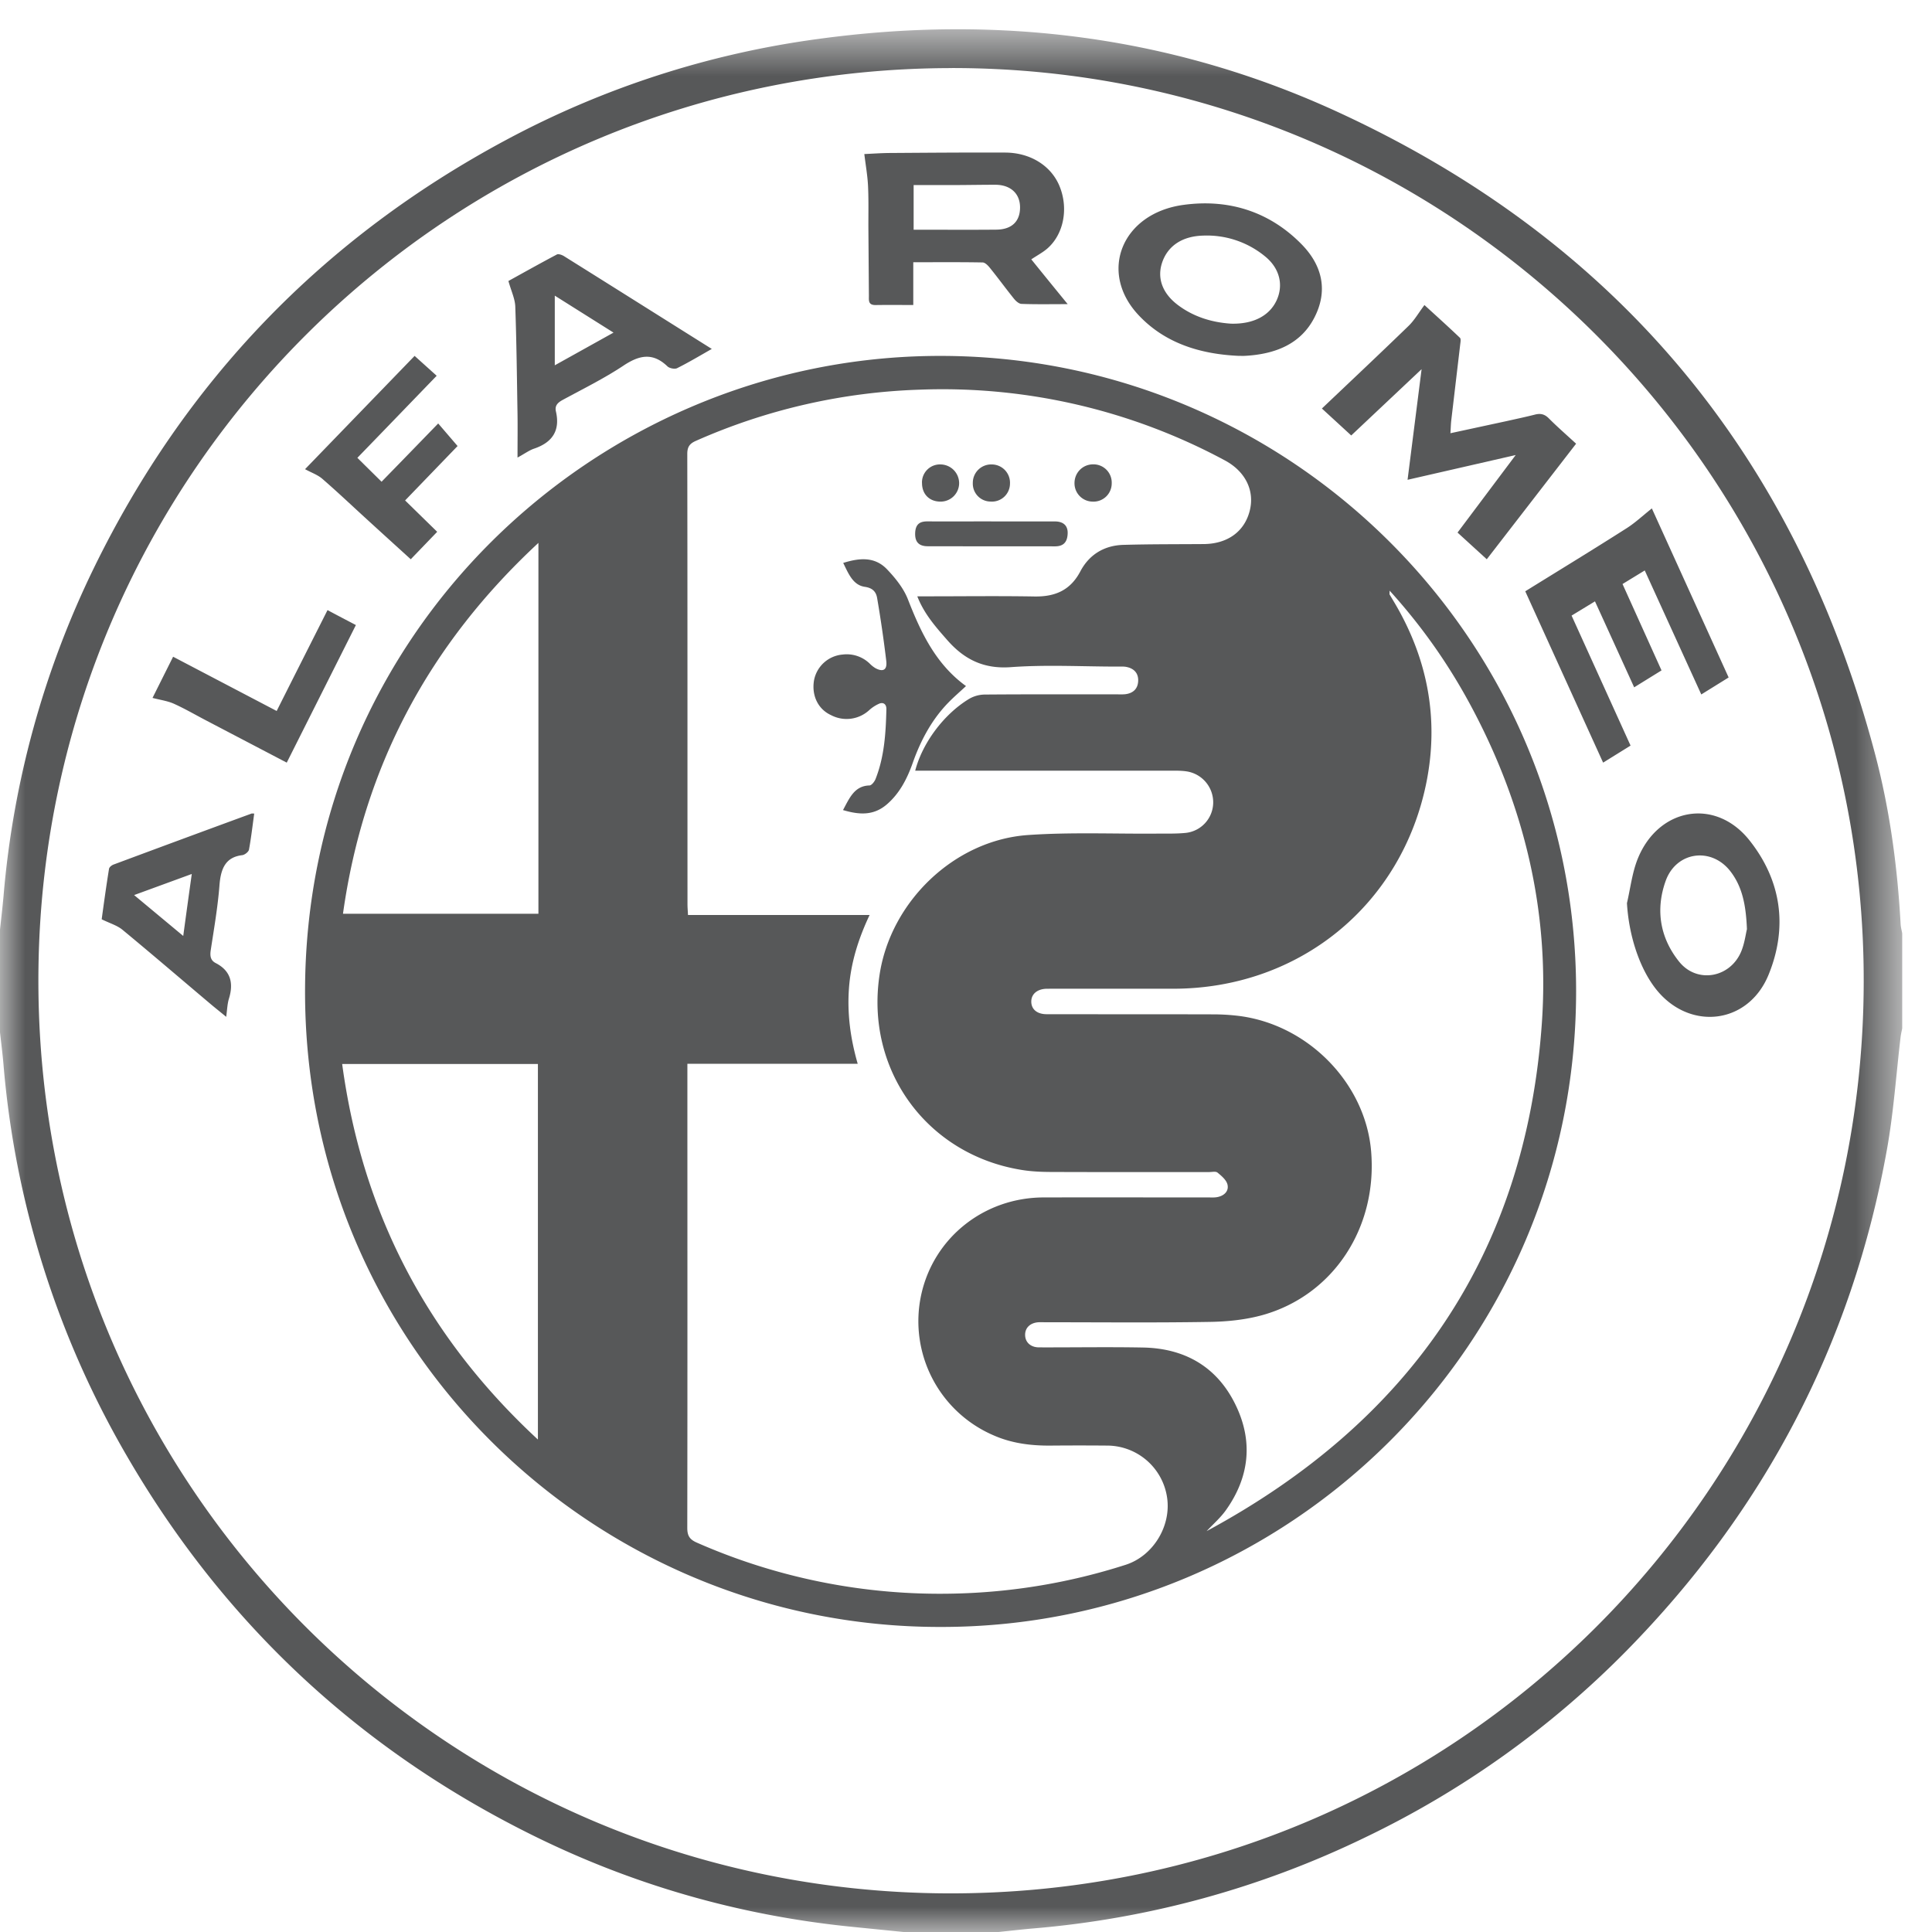 <svg xmlns="http://www.w3.org/2000/svg" xmlns:xlink="http://www.w3.org/1999/xlink" width="38" height="38" viewBox="0 0 38 38">
    <defs>
        <path id="a" d="M0 .576h37.414V38H0z"/>
    </defs>
    <g fill="none" fill-rule="evenodd">
        <g>
            <mask id="b" fill="#fff">
                <use xlink:href="#a"/>
            </mask>
            <path fill="#575859" d="M18.726 1.339C8.859 1.344.897 9.232.757 19.023.613 29.067 8.653 37.187 18.6 37.24c10 .055 18.035-7.99 18.057-17.915.023-9.929-8.028-17.987-17.931-17.987zM0 18.283c.024-.22.05-.441.07-.664a18.19 18.19 0 0 1 1.774-6.442c1.794-3.679 4.5-6.489 8.106-8.422A18.063 18.063 0 0 1 16.08.768c3.554-.489 6.995-.06 10.254 1.445 5.481 2.53 8.987 6.754 10.539 12.59.294 1.104.447 2.234.51 3.374.003.06.02.12.031.18v1.871c-.011.054-.024.108-.031.163-.088.74-.138 1.49-.27 2.223-.686 3.821-2.417 7.108-5.137 9.87a18.345 18.345 0 0 1-5.134 3.66 18.488 18.488 0 0 1-6.517 1.786c-.228.02-.456.046-.683.07h-1.87l-1.055-.106c-2.203-.226-4.3-.83-6.28-1.816-3.396-1.69-6.054-4.178-7.954-7.462A18.325 18.325 0 0 1 .068 20.93c-.018-.21-.045-.417-.068-.626v-2.02z" mask="url(#b)"/>
        </g>
        <path fill="#575859" d="M10.59 10.678c-2.16 2.004-3.44 4.411-3.844 7.294h3.844v-7.294zM6.73 20.927c.395 2.93 1.673 5.37 3.85 7.387v-7.387H6.73zm20.602-9.31c0 .056-.004.068 0 .076l.114.192c.634 1.086.856 2.253.613 3.488-.48 2.428-2.51 4.078-4.992 4.074h-2.4l-.093.001c-.176.008-.289.105-.29.25 0 .153.113.25.303.25 1.091.002 2.182 0 3.274.003.166 0 .334.01.5.03 1.364.169 2.492 1.32 2.607 2.659.128 1.503-.74 2.833-2.133 3.225-.335.093-.694.13-1.044.135-1.072.018-2.145.007-3.218.007-.05 0-.1-.002-.15 0-.162.012-.264.111-.26.254.003.141.11.24.274.24.682.002 1.365-.01 2.047.003.818.016 1.45.377 1.813 1.117.356.723.28 1.433-.19 2.089-.107.148-.248.27-.374.405 3.99-2.153 6.277-5.44 6.594-10.001.151-2.18-.342-4.245-1.368-6.178-.44-.83-.971-1.596-1.627-2.319zm-9.29.112h.205c.7 0 1.401-.009 2.102.003.402.006.703-.12.9-.494.174-.33.469-.51.845-.521.526-.015 1.053-.012 1.58-.016.464-.003.799-.24.905-.649.104-.399-.082-.78-.49-.998a11.72 11.72 0 0 0-5.99-1.39A11.79 11.79 0 0 0 13.69 8.67c-.129.056-.172.122-.172.26.005 2.953.003 5.904.004 8.855 0 .064.006.13.01.212h3.572c-.224.475-.37.944-.406 1.444-.036.497.028.982.172 1.482h-3.35v.218c0 2.97.003 5.94-.002 8.91 0 .153.044.227.187.29a11.852 11.852 0 0 0 5.06 1.003 11.863 11.863 0 0 0 3.377-.567c.54-.174.9-.764.812-1.33a1.195 1.195 0 0 0-1.158-1.014 66.515 66.515 0 0 0-1.135 0c-.388.003-.766-.045-1.124-.204a2.443 2.443 0 0 1-1.418-2.762c.245-1.123 1.236-1.913 2.409-1.915 1.078-.002 2.157 0 3.236 0 .061 0 .126.005.185-.008.133-.027.226-.12.193-.249-.023-.088-.117-.168-.196-.232-.034-.028-.108-.01-.164-.01-1.04 0-2.083.002-3.124-.002-.192-.001-.386-.01-.575-.042-1.86-.305-3.066-1.97-2.783-3.836.217-1.439 1.47-2.648 2.919-2.749.852-.059 1.71-.02 2.565-.028.18-.001.36.004.538-.014a.605.605 0 0 0 .54-.59.616.616 0 0 0-.511-.618c-.098-.016-.198-.016-.297-.016h-5.053c.142-.545.56-1.106 1.052-1.407a.623.623 0 0 1 .31-.09c.868-.007 1.736-.004 2.604-.004.056 0 .112.003.167-.003.148-.018.243-.101.252-.252.01-.159-.08-.255-.234-.285-.055-.01-.112-.006-.167-.006-.7 0-1.405-.04-2.102.011-.54.04-.925-.156-1.26-.542-.224-.255-.447-.508-.581-.851zM18.502 32C11.694 32.01 5.995 26.514 6 19.498c.005-7.02 5.667-12.388 12.284-12.496C25.23 6.887 31 12.475 31 19.494 31 26.474 25.333 32.01 18.5 32z"/>
        <path fill="#575859" d="M26.577 8.565L26 8.035c.579-.55 1.148-1.085 1.709-1.629.114-.112.196-.257.308-.406.214.196.46.417.698.644.024.023.01.09.005.135l-.174 1.477c-.01.08-.011.161-.018.265l1.112-.24c.183-.041.364-.079.545-.125.109-.029.191-.014.275.069.168.169.348.325.54.502L29.243 11l-.575-.525 1.144-1.525-2.127.487.276-2.176-1.384 1.304M17.97 3.64v.878c.557 0 1.092.004 1.627-.001.307-.003.47-.166.466-.447-.004-.267-.19-.435-.486-.436-.261 0-.523.005-.785.006h-.822m2.314 1.461c.23.285.455.562.716.881-.337 0-.623.006-.909-.005-.052-.002-.112-.057-.148-.102-.161-.2-.31-.405-.472-.605-.036-.046-.096-.108-.145-.108-.448-.008-.896-.004-1.363-.004v.841c-.261 0-.5-.003-.741.001-.148.002-.132-.093-.132-.18l-.01-1.343c-.001-.273.006-.547-.007-.82-.01-.205-.047-.41-.073-.627.145-.006.33-.02.516-.021.752-.005 1.504-.011 2.256-.008.497.002.905.262 1.068.662.18.439.081.95-.246 1.23-.087.074-.192.13-.31.208M34.36 18.276c-.019-.472-.09-.836-.328-1.142-.376-.481-1.064-.386-1.271.194-.203.569-.109 1.12.264 1.585.35.438 1.005.323 1.223-.2.067-.163.089-.347.112-.437M32 17.764c.068-.291.102-.597.211-.87.407-1.012 1.531-1.209 2.2-.364.622.784.758 1.697.377 2.636-.402.995-1.58 1.12-2.233.268-.322-.421-.519-1.055-.555-1.67M34 13.325l-.538.334-1.112-2.439-.437.267.767 1.699-.538.333c-.258-.566-.51-1.121-.771-1.691l-.46.28 1.16 2.557-.54.335L30 11.63c.673-.417 1.334-.82 1.99-1.238.17-.107.323-.252.5-.392L34 13.325M24.212 6.366c.44.012.756-.156.896-.456.14-.3.064-.63-.222-.864a1.8 1.8 0 0 0-1.218-.412c-.41.01-.688.197-.803.509-.114.31-.012.615.293.849.312.239.68.35 1.054.374m.144.633c-.768-.036-1.451-.257-1.96-.799-.797-.845-.334-2.004.88-2.17.918-.126 1.714.15 2.328.778.41.42.516.916.25 1.435-.264.518-.761.723-1.366.756-.043.002-.087 0-.132 0M12.067 6.542l-1.155-.727v1.37l1.155-.643M14 6.863c-.246.14-.46.268-.683.379-.046.023-.15.002-.189-.036-.29-.278-.555-.222-.869-.012-.377.25-.788.453-1.19.671-.097.053-.16.11-.135.226.086.372-.063.61-.431.734-.096.033-.181.097-.324.175 0-.317.004-.586 0-.855-.012-.704-.019-1.41-.044-2.114-.005-.154-.08-.306-.135-.504.277-.153.614-.342.954-.522.033-.016.103.01.142.035.956.598 1.911 1.2 2.904 1.823M3.604 18.41c.057-.422.11-.806.168-1.22l-1.134.415.966.804M5 16.002c-.033.24-.06.476-.103.71-.01.045-.084.102-.133.108-.331.04-.423.267-.448.6-.033.423-.106.842-.17 1.262-.019.118-.007.207.096.26.286.147.36.382.26.703-.031.103-.034.217-.053.355-.12-.1-.228-.184-.332-.273-.569-.48-1.135-.966-1.709-1.44-.108-.088-.25-.127-.408-.206.04-.292.088-.643.144-.99.005-.037.056-.075.094-.088.902-.336 1.805-.67 2.709-1.001.01-.004.021 0 .053 0M8.155 7l.434.391c-.524.542-1.04 1.078-1.56 1.614l.476.47c.373-.382.733-.753 1.114-1.146L9 8.773l-1.032 1.07.631.617-.52.54c-.291-.265-.577-.524-.862-.785-.292-.266-.578-.538-.877-.797-.092-.08-.217-.122-.34-.19L8.155 7M5.64 15l-1.586-.83c-.211-.11-.416-.23-.633-.328-.124-.056-.265-.074-.421-.115l.405-.81 2.037 1.067c.33-.658.66-1.31 1-1.984.187.1.365.193.558.294L5.64 15M19 13.494c-.128.12-.235.211-.335.313-.331.335-.554.748-.714 1.202-.111.313-.26.6-.51.814-.263.225-.547.203-.86.11.128-.237.224-.476.52-.484.041-.001.099-.073.12-.127.173-.438.202-.903.213-1.371.003-.101-.06-.145-.143-.11a.725.725 0 0 0-.195.127.657.657 0 0 1-.75.098c-.256-.117-.384-.384-.336-.68a.625.625 0 0 1 .566-.512.648.648 0 0 1 .536.184.552.552 0 0 0 .107.084c.15.08.233.036.213-.14a24.223 24.223 0 0 0-.18-1.239c-.021-.126-.092-.198-.237-.22-.237-.032-.325-.257-.43-.471.314-.098.619-.13.863.127.162.17.324.37.41.59.257.659.552 1.278 1.142 1.705M19.498 10.256h1.249c.173 0 .263.087.252.25-.011.187-.112.24-.25.24-.833-.002-1.666 0-2.499-.002-.176 0-.255-.083-.25-.256.006-.198.113-.234.249-.233.416.003.832 0 1.249 0M21.866 9.508a.358.358 0 0 1-.378.358.36.36 0 0 1-.354-.363c0-.208.163-.371.369-.37a.359.359 0 0 1 .363.375M19.508 9.135a.36.36 0 0 1 .357.38.355.355 0 0 1-.383.35.352.352 0 0 1-.348-.366.361.361 0 0 1 .374-.364M18.134 9.495a.354.354 0 0 1 .374-.36.37.37 0 0 1 .357.364.364.364 0 0 1-.37.367c-.218-.001-.363-.15-.36-.371"/>
    </g>
</svg>
